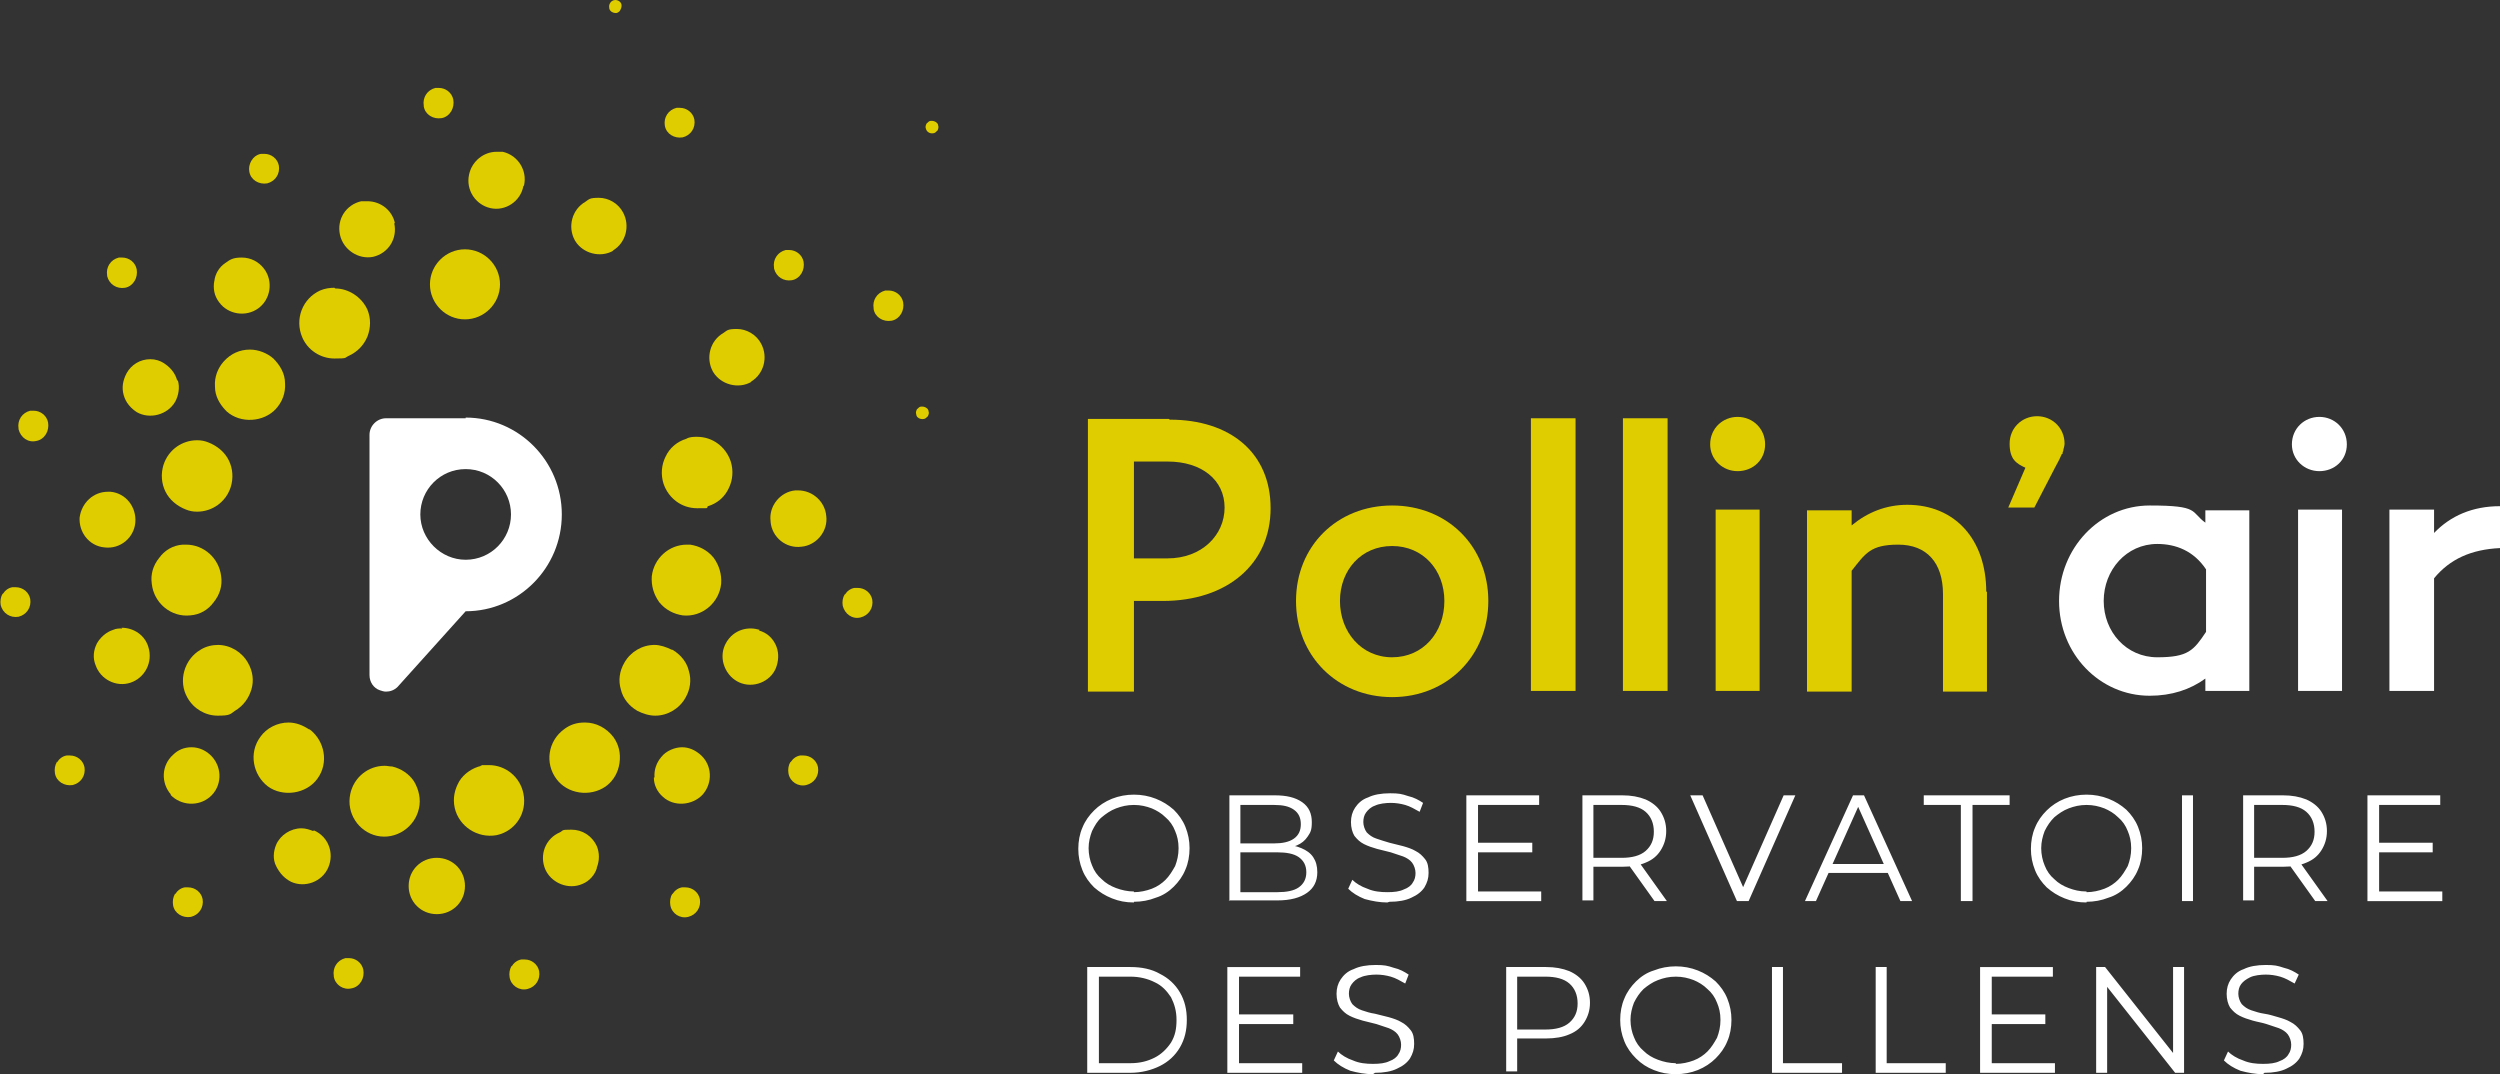 <?xml version="1.0" encoding="UTF-8"?>
<svg id="Calque_1" xmlns="http://www.w3.org/2000/svg" xmlns:xlink="http://www.w3.org/1999/xlink" version="1.1" viewBox="0 0 364 156.4">
  <rect x="0" y="0" width="364" height="156.4" fill="#333333" stroke="none"/>
  <!-- Generator: Adobe Illustrator 29.3.0, SVG Export Plug-In . SVG Version: 2.1.0 Build 146)  -->
  <defs>
    <style>
      .st0 {
        fill: none;
      }

      .st1 {
        fill: #fff;
      }

      .st2 {
        fill: #dfcd00;
      }

      .st3 {
        clip-path: url(#clippath);
      }
    </style>
    <clipPath id="clippath">
      <rect class="st0" width="364" height="144"/>
    </clipPath>
  </defs>
  <g class="st3">
    <g>
      <path class="st2" d="M67.7,36.3c-2.8,0-5.1,2.3-5.1,5.1s2.3,5.1,5.1,5.1,5.1-2.3,5.1-5.1-2.3-5.1-5.1-5.1Z"/>
      <path class="st2" d="M48.7,41.9c-.7,0-1.4.1-2.1.4-2.6,1.2-3.7,4.2-2.6,6.8.8,1.9,2.7,3.1,4.7,3.1s1.4-.1,2.1-.4c1.3-.6,2.2-1.6,2.7-2.8.5-1.3.5-2.7,0-3.9-.8-1.8-2.7-3.1-4.7-3.1Z"/>
      <path class="st2" d="M36.4,50.9c-1.5,0-2.8.6-3.8,1.7-.9,1-1.4,2.3-1.3,3.7,0,1.4.7,2.6,1.7,3.6,2,1.8,5.4,1.6,7.2-.4.9-1,1.4-2.3,1.3-3.7,0-1.4-.7-2.6-1.7-3.6-.9-.8-2.2-1.3-3.4-1.3h0Z"/>
      <path class="st2" d="M30.3,64.4c-.5-.2-1-.3-1.6-.3-2.2,0-4.2,1.4-4.9,3.6-.4,1.3-.3,2.7.3,3.9.6,1.2,1.7,2.1,3,2.6.5.2,1,.3,1.6.3,2.2,0,4.2-1.4,4.9-3.6.4-1.3.3-2.7-.3-3.9-.6-1.2-1.7-2.1-3-2.6h0Z"/>
      <path class="st2" d="M27.7,89.6c1.4-.1,2.6-.8,3.4-1.9.9-1.1,1.3-2.4,1.1-3.8-.3-2.6-2.5-4.6-5.1-4.6s-.4,0-.5,0c-1.4.1-2.6.8-3.4,1.9-.9,1.1-1.3,2.4-1.1,3.8.3,2.8,2.8,4.9,5.6,4.6h0Z"/>
      <path class="st2" d="M31.8,93.9c-.9,0-1.8.2-2.6.7-2.4,1.4-3.3,4.6-1.9,7,.9,1.6,2.6,2.6,4.4,2.6s1.8-.2,2.5-.7c1.2-.7,2-1.8,2.4-3.1.4-1.3.2-2.7-.5-3.9-.9-1.6-2.6-2.6-4.4-2.6h0Z"/>
      <path class="st2" d="M45,106.2c-.9-.6-1.9-1-3-1-1.6,0-3.2.8-4.1,2.1-1.7,2.3-1.1,5.5,1.1,7.2,2.2,1.6,5.6,1.1,7.2-1.1,1.7-2.3,1.1-5.5-1.1-7.2h0Z"/>
      <path class="st2" d="M61,117.7c.3-1.3,0-2.7-.7-3.9-.7-1.1-1.9-1.9-3.2-2.2-.4,0-.7-.1-1.1-.1-2.4,0-4.5,1.7-5,4.1-.6,2.8,1.2,5.5,3.9,6.1,2.7.6,5.5-1.2,6.1-4Z"/>
      <path class="st2" d="M76.2,115.5c-.5-2.4-2.6-4.1-5-4.1s-.7,0-1.1.1c-1.3.3-2.5,1.1-3.2,2.2-.7,1.2-1,2.5-.7,3.9.6,2.7,3.3,4.5,6.1,4,2.8-.6,4.5-3.3,3.9-6.1Z"/>
      <path class="st2" d="M85.1,105.2c-1.1,0-2.1.3-3,1-2.3,1.7-2.8,4.9-1.1,7.2,1.6,2.2,4.9,2.7,7.2,1.1,1.1-.8,1.8-2,2-3.4.2-1.4-.1-2.7-.9-3.8-1-1.3-2.5-2.1-4.1-2.1h0Z"/>
      <path class="st2" d="M97.8,94.6c-.8-.4-1.7-.7-2.5-.7-1.8,0-3.5,1-4.4,2.6-.7,1.2-.9,2.6-.5,3.9.3,1.3,1.2,2.4,2.4,3.1.8.4,1.7.7,2.6.7,1.8,0,3.5-1,4.4-2.6.7-1.2.9-2.6.5-3.9-.3-1.3-1.2-2.4-2.4-3.1h0Z"/>
      <path class="st2" d="M96,87.7c.9,1.1,2.1,1.7,3.4,1.9,2.8.3,5.3-1.8,5.6-4.6.1-1.4-.3-2.7-1.1-3.8-.9-1.1-2.1-1.7-3.4-1.9-.2,0-.4,0-.5,0-2.6,0-4.8,2-5.1,4.6-.1,1.4.3,2.7,1.1,3.8h0Z"/>
      <path class="st2" d="M101.5,63.6c-.5,0-1.1,0-1.6.3-1.3.4-2.4,1.3-3,2.6-.6,1.2-.7,2.6-.3,3.9.7,2.1,2.6,3.6,4.9,3.6s1.1,0,1.6-.3c1.3-.4,2.4-1.3,3-2.6.6-1.2.7-2.6.3-3.9-.7-2.1-2.6-3.6-4.9-3.6Z"/>
      <path class="st2" d="M63.6,124.9c-2.3,0-4.1,1.8-4.1,4.1s1.8,4.1,4.1,4.1,4.1-1.8,4.1-4.1-1.8-4.1-4.1-4.1Z"/>
      <path class="st2" d="M86.9,126.3c.4-1,.4-2.1,0-3.1-.7-1.5-2.1-2.4-3.7-2.4s-1.1.1-1.7.4c-2.1.9-3,3.3-2.1,5.4.9,2,3.4,3,5.4,2.1,1-.4,1.8-1.3,2.1-2.3Z"/>
      <path class="st2" d="M95.2,113.2c0,1.1.5,2.1,1.3,2.8,1.6,1.5,4.3,1.3,5.8-.3,1.5-1.7,1.4-4.3-.3-5.8-.8-.7-1.7-1.1-2.7-1.1s-2.3.5-3,1.4c-.7.8-1.1,1.9-1,3Z"/>
      <path class="st2" d="M110.6,91.7c-.4-.1-.8-.2-1.3-.2-1.8,0-3.3,1.1-3.9,2.8-.7,2.1.5,4.5,2.6,5.2,2.1.7,4.5-.5,5.1-2.6.3-1,.3-2.1-.2-3.1-.5-1-1.3-1.7-2.4-2Z"/>
      <path class="st2" d="M112.2,76c.2,2.2,2.2,3.9,4.5,3.6,2.2-.2,3.9-2.3,3.6-4.5-.2-2.1-2-3.7-4.1-3.7s-.3,0-.4,0c-2.2.2-3.9,2.3-3.6,4.5h0Z"/>
      <path class="st2" d="M109.3,55.6c1.9-1.1,2.6-3.6,1.5-5.6-.7-1.3-2.1-2.1-3.5-2.1s-1.4.2-2,.6c-1.9,1.1-2.6,3.6-1.5,5.6,1.1,1.9,3.7,2.6,5.6,1.5Z"/>
      <path class="st2" d="M89.2,36.5c1.9-1.1,2.6-3.6,1.5-5.6-.7-1.3-2.1-2.1-3.5-2.1s-1.4.2-2,.6c-1.9,1.1-2.6,3.6-1.5,5.6,1.1,1.9,3.7,2.6,5.6,1.5h0Z"/>
      <path class="st2" d="M76.3,27c.5-2.2-.9-4.4-3.1-4.9-.3,0-.6,0-.9,0-1.9,0-3.6,1.4-4,3.3-.5,2.2.9,4.4,3.1,4.9,2.2.5,4.4-1,4.8-3.2Z"/>
      <path class="st2" d="M57.5,32.5c-.4-1.9-2.1-3.2-4-3.2s-.6,0-.9,0c-2.2.5-3.6,2.6-3.1,4.9.5,2.2,2.7,3.6,4.8,3.2,2.2-.5,3.6-2.6,3.1-4.9h0Z"/>
      <path class="st2" d="M36.6,23.4c-.3.5-.4,1.1-.3,1.6.2,1.2,1.4,1.9,2.6,1.7,1.2-.3,1.9-1.4,1.7-2.6-.2-1-1.1-1.7-2.1-1.7s-.3,0-.5,0c-.6.1-1.1.5-1.4,1Z"/>
      <path class="st2" d="M15.6,40.2c.3,1.2,1.4,1.9,2.6,1.7.6-.1,1.1-.5,1.4-1,.3-.5.4-1.1.3-1.7-.2-1-1.1-1.7-2.1-1.7s-.3,0-.5,0c-1.2.3-1.9,1.4-1.7,2.6h0Z"/>
      <path class="st2" d="M2.7,62.5c.3,1.2,1.4,2,2.6,1.7.6-.1,1.1-.5,1.4-1,.3-.5.4-1.1.3-1.7-.2-1-1.1-1.7-2.1-1.7s-.3,0-.5,0c-1.2.3-1.9,1.4-1.7,2.6Z"/>
      <path class="st2" d="M.4,86.4c-.3.5-.4,1.1-.3,1.7.3,1.2,1.4,1.9,2.6,1.7,1.2-.3,1.9-1.4,1.7-2.6-.2-1-1.1-1.7-2.1-1.7s-.3,0-.5,0c-.6.1-1.1.5-1.4,1Z"/>
      <path class="st2" d="M8.3,110.9c-.3.5-.4,1.1-.3,1.7.2,1.2,1.4,1.9,2.6,1.7,1.2-.3,1.9-1.4,1.7-2.6-.2-1-1.1-1.7-2.1-1.7s-.3,0-.5,0c-.6.1-1.1.5-1.4,1Z"/>
      <path class="st2" d="M25.5,130.1c-.3.5-.4,1.1-.3,1.7.2,1.2,1.4,1.9,2.6,1.7,1.2-.3,1.9-1.4,1.7-2.6-.2-1-1.1-1.7-2.1-1.7s-.3,0-.5,0c-.6.1-1.1.5-1.4,1Z"/>
      <path class="st2" d="M48.6,142.2c.2,1.2,1.4,2,2.6,1.7.6-.1,1.1-.5,1.4-1,.3-.5.4-1.1.3-1.7-.2-1-1.1-1.7-2.1-1.7s-.3,0-.5,0c-1.2.3-1.9,1.4-1.7,2.6h0Z"/>
      <path class="st2" d="M74.5,140.6c-.3.5-.4,1.1-.3,1.7.2,1.2,1.4,2,2.6,1.7,1.2-.3,1.9-1.4,1.7-2.6-.2-1-1.1-1.7-2.1-1.7s-.3,0-.5,0c-.6.1-1.1.5-1.4,1h0Z"/>
      <path class="st2" d="M97.9,130.1c-.3.5-.4,1.1-.3,1.7.2,1.2,1.4,2,2.6,1.7,1.2-.3,1.9-1.4,1.7-2.6-.2-1-1.1-1.7-2.1-1.7s-.3,0-.5,0c-.6.1-1.1.5-1.4,1h0Z"/>
      <path class="st2" d="M115.1,110.9c-.3.5-.4,1.1-.3,1.7.2,1.2,1.4,2,2.6,1.7,1.2-.3,1.9-1.4,1.7-2.6-.2-1-1.1-1.7-2.1-1.7s-.3,0-.5,0c-.6.1-1.1.5-1.4,1h0Z"/>
      <path class="st2" d="M61.7,15.5c.2,1.2,1.4,1.9,2.6,1.7.6-.1,1.1-.5,1.4-1,.3-.5.4-1.1.3-1.7-.2-1-1.1-1.7-2.1-1.7s-.3,0-.5,0c-1.2.3-1.9,1.4-1.7,2.6h0Z"/>
      <path class="st2" d="M112.7,39.1c.3,1.2,1.4,1.9,2.6,1.7.6-.1,1.1-.5,1.4-1,.3-.5.4-1.1.3-1.7-.2-1-1.1-1.7-2.1-1.7s-.3,0-.5,0c-1.2.3-1.9,1.4-1.7,2.6Z"/>
      <path class="st2" d="M127.2,45c.2,1.2,1.4,1.9,2.6,1.7.6-.1,1.1-.5,1.4-1,.3-.5.4-1.1.3-1.7-.2-1-1.1-1.7-2.1-1.7s-.3,0-.5,0c-1.2.3-1.9,1.4-1.7,2.6h0Z"/>
      <path class="st2" d="M96.8,18.3c.2,1.2,1.4,1.9,2.6,1.7,1.2-.3,1.9-1.4,1.7-2.6-.2-1-1.1-1.7-2.1-1.7s-.3,0-.5,0c-1.2.3-1.9,1.4-1.7,2.6Z"/>
      <path class="st2" d="M136.5,19c.1-.2.2-.5.1-.7,0-.4-.5-.7-.9-.7s-.1,0-.2,0c-.2,0-.4.2-.6.4-.1.2-.2.5-.1.7.1.5.6.8,1.1.7.2,0,.4-.2.6-.4h0Z"/>
      <path class="st2" d="M134.5,61c.2,0,.4-.2.6-.4.1-.2.2-.5.1-.7,0-.4-.5-.7-.9-.7s-.1,0-.2,0c-.2,0-.4.2-.6.4-.1.2-.2.5-.1.7,0,.5.6.8,1.1.7h0Z"/>
      <path class="st2" d="M88.7,1.1c0,.5.5.8,1,.8.2,0,.5-.2.6-.4.1-.2.2-.4.2-.7,0-.5-.5-.8-.9-.8-.6,0-1,.6-.9,1.1Z"/>
      <path class="st2" d="M123,86.5c-.3.5-.4,1.1-.3,1.7.3,1.2,1.4,2,2.6,1.7,1.2-.3,1.9-1.4,1.7-2.6-.2-1-1.1-1.7-2.1-1.7s-.3,0-.5,0c-.6.1-1.1.5-1.4,1Z"/>
      <path class="st2" d="M31.2,40.9c-.2,1.1,0,2.2.7,3.1,1.3,1.8,3.9,2.2,5.7.9,1.8-1.3,2.2-3.9.9-5.7-.8-1.1-2-1.7-3.3-1.7s-1.7.3-2.4.8c-.9.6-1.5,1.6-1.6,2.7h0Z"/>
      <path class="st2" d="M25.8,55.4c-.3-1.1-1-1.9-1.9-2.5-.6-.4-1.3-.6-2-.6-1.5,0-2.8.8-3.5,2.1-.5,1-.7,2-.4,3.1.3,1.1,1,1.9,1.9,2.5,1.9,1.1,4.5.4,5.6-1.5.5-.9.7-2.1.4-3.1h0Z"/>
      <path class="st2" d="M11.6,75.2c-.2,2.3,1.4,4.3,3.6,4.5,2.3.3,4.3-1.4,4.5-3.6.2-2.3-1.4-4.3-3.6-4.5-.1,0-.3,0-.4,0-2.1,0-3.8,1.6-4.1,3.7h0Z"/>
      <path class="st2" d="M17.8,91.5c-.4,0-.9,0-1.3.2-1,.3-1.9,1.1-2.4,2-.5,1-.6,2.1-.2,3.1.7,2.1,3,3.3,5.1,2.6,2.1-.7,3.3-3,2.6-5.2-.5-1.7-2.1-2.8-3.9-2.8h0Z"/>
      <path class="st2" d="M24.8,115.7c1.5,1.6,4.1,1.8,5.8.3,1.7-1.5,1.8-4.1.3-5.8-.8-.9-1.9-1.4-3-1.4s-2,.4-2.7,1.1c-1.7,1.5-1.8,4.1-.3,5.8h0Z"/>
      <path class="st2" d="M45.6,121c-.5-.2-1.1-.4-1.7-.4-1.6,0-3.1,1-3.7,2.4-.4,1-.5,2.1,0,3.1s1.2,1.8,2.2,2.3c2,.9,4.5,0,5.4-2.1.9-2.1,0-4.5-2.1-5.4h0Z"/>
      <path class="st1" d="M67.8,60.9h-11.6c-1.3,0-2.4,1.1-2.4,2.4v35c0,1,.6,1.9,1.5,2.2.3.1.6.2.9.2.6,0,1.2-.2,1.7-.7l9.9-11c7.7,0,14-6.3,14-14.1s-6.3-14.1-14-14.1ZM67.8,81.5c-3.6,0-6.6-3-6.6-6.6s2.9-6.6,6.6-6.6,6.6,3,6.6,6.6-2.9,6.6-6.6,6.6Z"/>
      <path class="st2" d="M216.7,87.5c0,8-6,14-14,14s-14-6-14-14,6-13.9,14-13.9,14,5.9,14,13.9ZM210.3,87.5c0-4.5-3.1-8-7.6-8s-7.6,3.5-7.6,8,3.1,8.2,7.6,8.2,7.6-3.6,7.6-8.2Z"/>
      <path class="st2" d="M229.4,100.6h-6.5v-39.7h6.5v39.7Z"/>
      <path class="st2" d="M242.8,100.6h-6.5v-39.7h6.5v39.7Z"/>
      <path class="st2" d="M249,64.7c0-2.3,1.8-4,4-4s4,1.7,4,4-1.8,3.9-4,3.9-4-1.7-4-3.9ZM256.2,100.6h-6.4v-26.4h6.4v26.4Z"/>
      <path class="st2" d="M289.3,86.1v14.6h-6.4v-14.2c0-4.6-2.4-7.2-6.5-7.2s-4.8,1.3-6.8,3.8v17.6h-6.5v-26.4h6.5v2.2c2.3-1.9,5-3,8.1-3,6.9,0,11.5,5,11.5,12.7h0Z"/>
      <path class="st1" d="M327.5,100.6h-6.4v-1.8c-2.2,1.6-4.9,2.5-8.1,2.5-7.3,0-13.2-6.1-13.2-13.8s5.9-13.9,13.2-13.9,5.9.9,8.1,2.5v-1.8h6.4v26.4h0ZM321.2,91.9v-9c-1.8-2.7-4.4-3.7-7.1-3.7-4.5,0-7.8,3.8-7.8,8.3s3.3,8.2,7.8,8.2,5.3-1,7.1-3.7h0Z"/>
      <path class="st1" d="M333.7,64.7c0-2.3,1.8-4,4-4s4,1.7,4,4-1.8,3.9-4,3.9-4-1.7-4-3.9ZM341,100.6h-6.4v-26.4h6.4v26.4Z"/>
      <path class="st1" d="M354.4,77.6c2.4-2.5,5.6-3.9,9.6-3.9v6.1c-4.2.2-7.3,1.6-9.6,4.4v16.4h-6.5v-26.4h6.5v3.3Z"/>
      <path class="st2" d="M300.3,66.1c0-.1,0-.3.1-.4,0-.3.2-.7.2-1.1,0-2.3-1.8-4-4-4s-4,1.7-4,4,1,2.9,2.3,3.5l-2.5,5.8h3.8l3-5.8c.5-.9.8-1.5,1-2,0,0,0,0,0,0h0Z"/>
      <path class="st2" d="M170.2,61h-11.8v39.7h6.7v-13.2h4.2c9.4,0,15.7-5.4,15.7-13.5s-5.9-12.9-14.7-12.9ZM170,81.3h-4.9v-14.1h4.9c5,0,8.3,2.7,8.3,6.7s-3.3,7.4-8.3,7.4h0Z"/>
    </g>
  </g>
  <path class="st1" d="M165.1,131.4c-1.2,0-2.2-.2-3.2-.6-1-.4-1.8-.9-2.6-1.6-.7-.7-1.3-1.5-1.7-2.5-.4-1-.6-2-.6-3.1s.2-2.2.6-3.1c.4-1,1-1.8,1.7-2.5.7-.7,1.6-1.3,2.6-1.7,1-.4,2.1-.6,3.2-.6s2.2.2,3.2.6c1,.4,1.8.9,2.6,1.6.7.7,1.3,1.5,1.7,2.5.4,1,.6,2,.6,3.1s-.2,2.2-.6,3.1c-.4,1-1,1.8-1.7,2.5-.7.7-1.6,1.3-2.6,1.6-1,.4-2.1.6-3.2.6ZM165.1,129.9c.9,0,1.8-.2,2.6-.5.8-.3,1.5-.8,2-1.3.6-.6,1-1.3,1.4-2,.3-.8.5-1.6.5-2.6s-.2-1.8-.5-2.5c-.3-.8-.8-1.5-1.4-2-.6-.6-1.3-1-2-1.3-.8-.3-1.6-.5-2.6-.5s-1.8.2-2.6.5c-.8.3-1.5.8-2.1,1.3s-1,1.2-1.4,2c-.3.8-.5,1.6-.5,2.5s.2,1.8.5,2.5c.3.8.8,1.5,1.4,2,.6.6,1.3,1,2.1,1.3.8.3,1.7.5,2.6.5ZM179,131.2v-15.4h6.6c1.7,0,3,.3,4,1,1,.7,1.4,1.7,1.4,2.9s-.2,1.5-.6,2.1c-.4.6-.9,1-1.6,1.3-.7.3-1.4.4-2.2.4l.4-.5c1,0,1.8.2,2.5.5.7.3,1.3.7,1.7,1.3.4.6.6,1.3.6,2.2,0,1.3-.5,2.3-1.5,3-1,.7-2.4,1.1-4.3,1.1h-7.1ZM180.6,129.9h5.4c1.3,0,2.4-.2,3.1-.7.7-.5,1.1-1.2,1.1-2.2s-.4-1.7-1.1-2.2c-.7-.5-1.8-.7-3.1-.7h-5.6v-1.3h5.1c1.2,0,2.2-.2,2.9-.7.7-.5,1-1.2,1-2.1s-.3-1.6-1-2.1c-.7-.5-1.6-.7-2.9-.7h-4.9v12.7ZM202,131.4c-1.1,0-2.2-.2-3.3-.5-1-.4-1.8-.9-2.4-1.5l.6-1.3c.5.5,1.3,1,2.2,1.3.9.4,1.9.5,2.9.5s1.8-.1,2.4-.4c.6-.2,1.1-.6,1.3-1,.3-.4.4-.9.4-1.4s-.2-1.1-.5-1.5c-.3-.4-.8-.7-1.3-.9-.6-.2-1.2-.4-1.8-.6-.7-.2-1.3-.3-2-.5-.7-.2-1.3-.4-1.9-.7-.6-.3-1-.7-1.4-1.2-.3-.5-.5-1.2-.5-2s.2-1.5.6-2.1c.4-.6,1-1.2,1.9-1.5.8-.4,1.9-.6,3.2-.6s1.7.1,2.6.4c.9.2,1.6.6,2.2,1l-.5,1.3c-.7-.4-1.4-.8-2.1-1-.7-.2-1.4-.3-2.1-.3s-1.7.1-2.3.4c-.6.2-1,.6-1.3,1-.3.4-.4.9-.4,1.4s.2,1.1.5,1.5c.4.4.8.7,1.4.9.6.2,1.2.4,1.9.6.7.2,1.3.3,2,.5.7.2,1.3.4,1.8.7.6.3,1,.7,1.4,1.2.4.5.5,1.2.5,2s-.2,1.4-.6,2.1c-.4.6-1,1.1-1.9,1.5-.8.4-1.9.6-3.2.6ZM215,122.7h8.1v1.4h-8.1v-1.4ZM215.1,129.8h9.3v1.4h-10.9v-15.4h10.6v1.4h-8.9v12.6ZM230.4,131.2v-15.4h5.8c1.3,0,2.4.2,3.4.6.9.4,1.7,1,2.2,1.8.5.8.8,1.7.8,2.8s-.3,2-.8,2.8c-.5.8-1.2,1.4-2.2,1.8-.9.4-2.1.6-3.4.6h-4.9l.7-.7v5.6h-1.6ZM240.9,131.2l-4-5.6h1.8l4,5.6h-1.8ZM232,125.7l-.7-.8h4.8c1.5,0,2.7-.3,3.5-1,.8-.7,1.2-1.6,1.2-2.8s-.4-2.2-1.2-2.9c-.8-.7-2-1-3.5-1h-4.8l.7-.8v9.3ZM252.9,131.2l-6.8-15.4h1.8l6.4,14.5h-1l6.4-14.5h1.7l-6.8,15.4h-1.6ZM262.8,131.2l7-15.4h1.6l7,15.4h-1.7l-6.5-14.5h.7l-6.5,14.5h-1.7ZM265.6,127.1l.5-1.3h9l.5,1.3h-9.9ZM285.5,131.2v-14h-5.4v-1.4h12.5v1.4h-5.4v14h-1.6ZM303.8,131.4c-1.2,0-2.2-.2-3.2-.6-1-.4-1.8-.9-2.6-1.6-.7-.7-1.3-1.5-1.7-2.5-.4-1-.6-2-.6-3.1s.2-2.2.6-3.1c.4-1,1-1.8,1.7-2.5.7-.7,1.6-1.3,2.6-1.7,1-.4,2.1-.6,3.2-.6s2.2.2,3.2.6c1,.4,1.8.9,2.6,1.6.7.7,1.3,1.5,1.7,2.5.4,1,.6,2,.6,3.1s-.2,2.2-.6,3.1c-.4,1-1,1.8-1.7,2.5-.7.7-1.6,1.3-2.6,1.6-1,.4-2.1.6-3.2.6ZM303.8,129.9c.9,0,1.8-.2,2.6-.5.8-.3,1.5-.8,2-1.3.6-.6,1-1.3,1.4-2,.3-.8.5-1.6.5-2.6s-.2-1.8-.5-2.5c-.3-.8-.8-1.5-1.4-2-.6-.6-1.3-1-2-1.3-.8-.3-1.6-.5-2.6-.5s-1.8.2-2.6.5c-.8.3-1.5.8-2.1,1.3-.6.6-1,1.2-1.4,2-.3.8-.5,1.6-.5,2.5s.2,1.8.5,2.5c.3.8.8,1.5,1.4,2,.6.6,1.3,1,2.1,1.3.8.3,1.6.5,2.6.5ZM317.7,131.2v-15.4h1.6v15.4h-1.6ZM326.6,131.2v-15.4h5.8c1.3,0,2.4.2,3.4.6.9.4,1.7,1,2.2,1.8.5.8.8,1.7.8,2.8s-.3,2-.8,2.8c-.5.8-1.2,1.4-2.2,1.8-.9.4-2.1.6-3.4.6h-4.9l.7-.7v5.6h-1.6ZM337.1,131.2l-4-5.6h1.8l4,5.6h-1.8ZM328.2,125.7l-.7-.8h4.8c1.5,0,2.7-.3,3.5-1,.8-.7,1.2-1.6,1.2-2.8s-.4-2.2-1.2-2.9c-.8-.7-2-1-3.5-1h-4.8l.7-.8v9.3ZM346.1,122.7h8.1v1.4h-8.1v-1.4ZM346.3,129.8h9.3v1.4h-10.9v-15.4h10.6v1.4h-8.9v12.6ZM158.3,156.2v-15.4h6.3c1.6,0,3.1.3,4.3,1,1.2.6,2.2,1.5,2.9,2.7.7,1.2,1,2.5,1,4s-.3,2.8-1,4c-.7,1.2-1.7,2.1-2.9,2.7-1.2.6-2.7,1-4.3,1h-6.3ZM160,154.8h4.6c1.4,0,2.5-.3,3.5-.8,1-.5,1.8-1.3,2.4-2.2.6-1,.8-2,.8-3.3s-.3-2.3-.8-3.3c-.6-.9-1.3-1.7-2.4-2.2-1-.5-2.2-.8-3.5-.8h-4.6v12.6ZM180.2,147.7h8.1v1.4h-8.1v-1.4ZM180.3,154.8h9.3v1.4h-10.9v-15.4h10.6v1.4h-8.9v12.6ZM199.9,156.4c-1.1,0-2.2-.2-3.3-.5-1-.4-1.8-.9-2.4-1.5l.6-1.3c.5.5,1.3,1,2.2,1.3.9.4,1.9.5,2.9.5s1.8-.1,2.4-.4c.6-.2,1.1-.6,1.3-1,.3-.4.4-.9.4-1.4s-.2-1.1-.5-1.5c-.3-.4-.8-.7-1.3-.9-.6-.2-1.2-.4-1.8-.6-.7-.2-1.3-.3-2-.5-.7-.2-1.3-.4-1.9-.7-.6-.3-1-.7-1.4-1.2-.3-.5-.5-1.2-.5-2s.2-1.5.6-2.1c.4-.6,1-1.2,1.9-1.5.8-.4,1.9-.6,3.2-.6s1.7.1,2.6.4c.9.2,1.6.6,2.2,1l-.5,1.3c-.7-.4-1.4-.8-2.1-1-.7-.2-1.4-.3-2.1-.3s-1.7.1-2.3.4c-.6.2-1,.6-1.3,1-.3.4-.4.9-.4,1.4s.2,1.1.5,1.5c.4.4.8.7,1.4.9.6.2,1.2.4,1.9.5.7.2,1.3.3,2,.5.7.2,1.3.4,1.8.7.6.3,1,.7,1.4,1.2.4.5.5,1.2.5,2s-.2,1.4-.6,2.1c-.4.6-1,1.1-1.9,1.5-.8.4-1.9.6-3.2.6ZM219.3,156.2v-15.4h5.8c1.3,0,2.4.2,3.4.6.9.4,1.7,1,2.2,1.8.5.8.8,1.7.8,2.8s-.3,2-.8,2.8c-.5.8-1.2,1.4-2.2,1.8-.9.4-2.1.6-3.4.6h-4.9l.7-.8v5.6h-1.6ZM220.9,150.7l-.7-.8h4.8c1.5,0,2.7-.3,3.5-1,.8-.7,1.2-1.6,1.2-2.8s-.4-2.2-1.2-2.9c-.8-.7-2-1-3.5-1h-4.8l.7-.8v9.3ZM244,156.4c-1.2,0-2.2-.2-3.2-.6-1-.4-1.8-.9-2.6-1.7-.7-.7-1.3-1.5-1.7-2.5-.4-1-.6-2-.6-3.1s.2-2.2.6-3.1c.4-1,1-1.8,1.7-2.5.7-.7,1.6-1.3,2.6-1.6,1-.4,2.1-.6,3.2-.6s2.2.2,3.2.6c1,.4,1.8.9,2.6,1.6.7.7,1.3,1.5,1.7,2.5.4,1,.6,2,.6,3.1s-.2,2.2-.6,3.1c-.4,1-1,1.8-1.7,2.5-.7.7-1.6,1.3-2.6,1.7-1,.4-2.1.6-3.2.6ZM244,154.9c.9,0,1.8-.2,2.6-.5.8-.3,1.5-.8,2-1.3.6-.6,1-1.3,1.4-2,.3-.8.5-1.6.5-2.6s-.2-1.8-.5-2.5c-.3-.8-.8-1.5-1.4-2-.6-.6-1.3-1-2-1.3-.8-.3-1.6-.5-2.6-.5s-1.8.2-2.6.5c-.8.3-1.5.8-2.1,1.3-.6.6-1,1.2-1.4,2-.3.8-.5,1.6-.5,2.5s.2,1.8.5,2.5c.3.8.8,1.5,1.4,2,.6.6,1.3,1,2.1,1.3.8.3,1.7.5,2.6.5ZM258,156.2v-15.4h1.6v14h8.6v1.4h-10.3ZM273.1,156.2v-15.4h1.6v14h8.6v1.4h-10.3ZM289.7,147.7h8.1v1.4h-8.1v-1.4ZM289.9,154.8h9.3v1.4h-10.9v-15.4h10.6v1.4h-8.9v12.6ZM305.2,156.2v-15.4h1.3l10.6,13.4h-.7v-13.4h1.6v15.4h-1.3l-10.6-13.4h.7v13.4h-1.6ZM329.5,156.4c-1.1,0-2.2-.2-3.3-.5-1-.4-1.8-.9-2.4-1.5l.6-1.3c.5.5,1.3,1,2.2,1.3.9.4,1.9.5,2.9.5s1.8-.1,2.4-.4c.6-.2,1.1-.6,1.3-1,.3-.4.4-.9.4-1.4s-.2-1.1-.5-1.5c-.3-.4-.8-.7-1.3-.9-.6-.2-1.2-.4-1.8-.6s-1.3-.3-2-.5c-.7-.2-1.3-.4-1.9-.7-.6-.3-1-.7-1.4-1.2-.3-.5-.5-1.2-.5-2s.2-1.5.6-2.1c.4-.6,1-1.2,1.9-1.5.8-.4,1.9-.6,3.2-.6s1.7.1,2.6.4c.9.2,1.6.6,2.2,1l-.6,1.3c-.7-.4-1.4-.8-2.1-1-.7-.2-1.4-.3-2.1-.3s-1.7.1-2.3.4-1,.6-1.3,1c-.3.4-.4.9-.4,1.4s.2,1.1.5,1.5c.4.4.8.7,1.4.9.6.2,1.2.4,1.9.5s1.3.3,2,.5c.7.2,1.3.4,1.8.7.6.3,1,.7,1.4,1.2.4.5.5,1.2.5,2s-.2,1.4-.6,2.1c-.4.6-1,1.1-1.9,1.5-.8.4-1.9.6-3.2.6Z"/>
</svg>